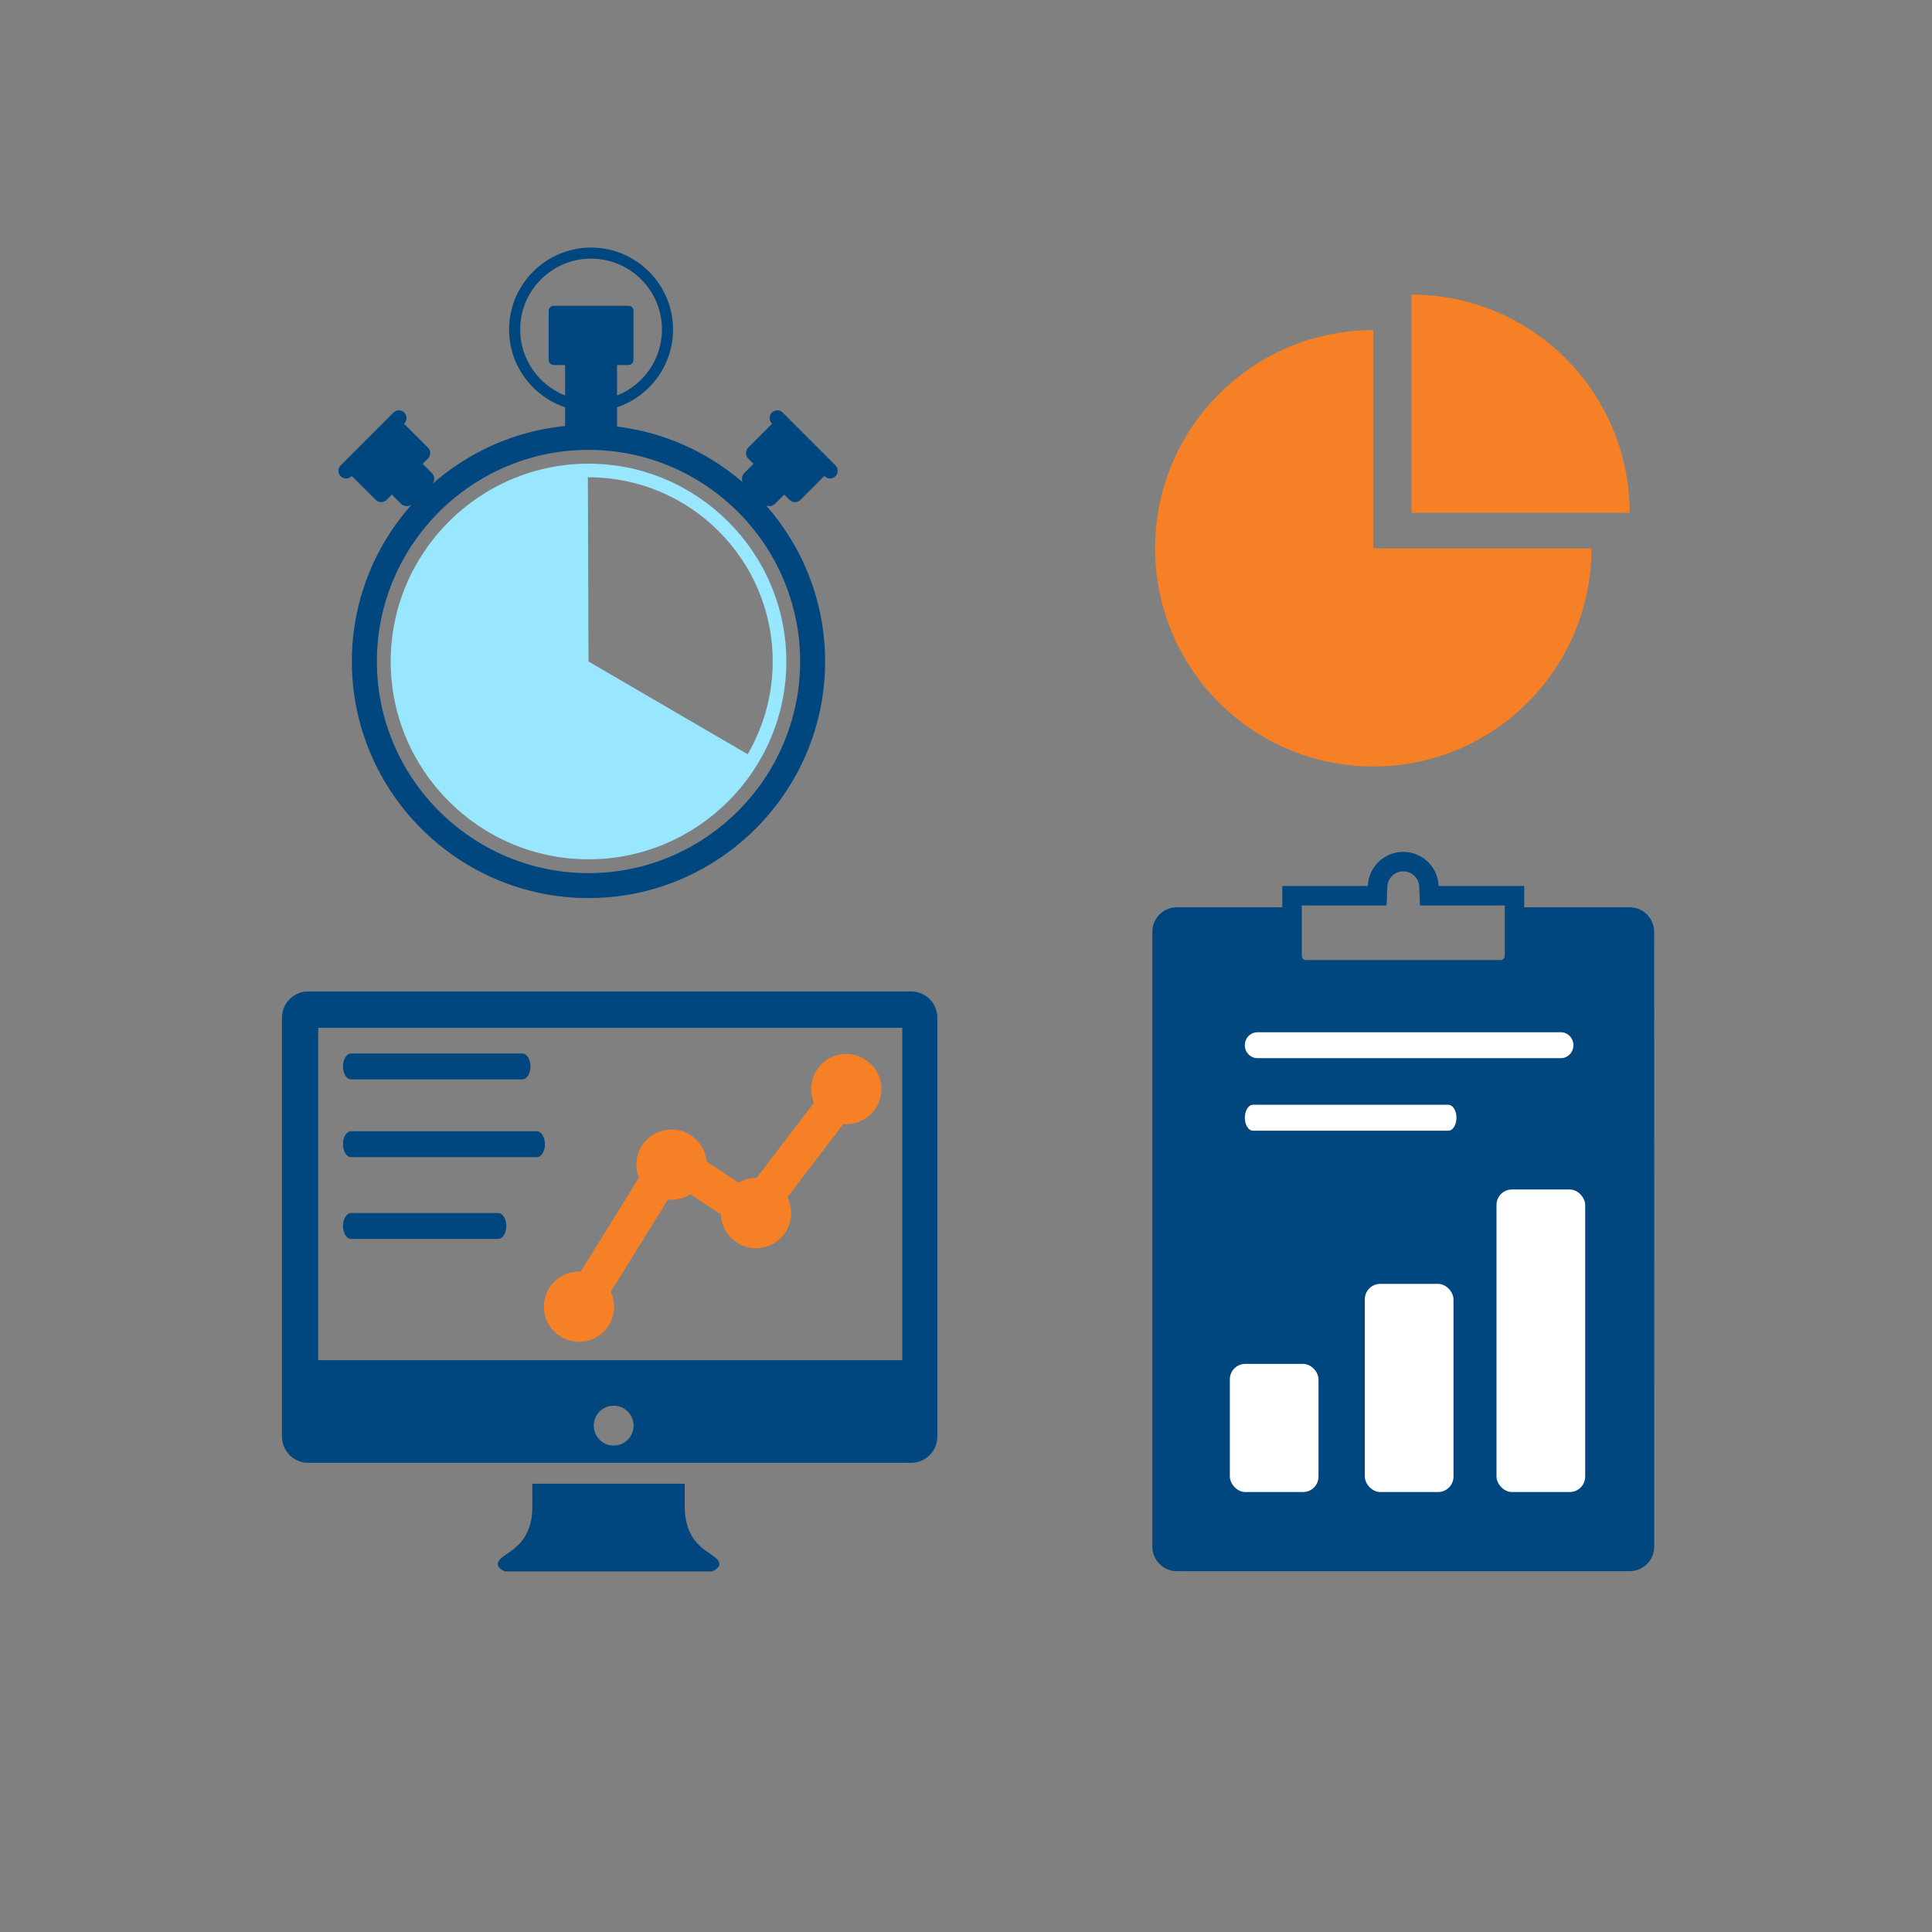 <?xml version="1.0" encoding="UTF-8"?>
<svg xmlns="http://www.w3.org/2000/svg" viewBox="0 0 800 800">
  <rect x="0" y="0" width="800" height="800" fill="#808080" stroke="none"/>
  <defs>
    <style>
      .cls-1, .cls-2, .cls-3 {
        fill-rule: evenodd;
      }

      .cls-1, .cls-4 {
        fill: #fff;
      }

      .cls-2 {
        fill: #99e6ff;
      }

      .cls-5, .cls-3 {
        fill: #00467f;
      }

      .cls-6 {
        fill: none;
        stroke: #f58025;
        stroke-miterlimit: 10;
        stroke-width: 15px;
      }

      .cls-7 {
        fill: #f58025;
      }
    </style>
  </defs>
  <g id="Laag_4" data-name="Laag 4">
    <polyline class="cls-6" points="235.56 548.65 277.97 480.26 311.46 502.48 350.32 451.63"/>
    <path class="cls-7" d="M659,227.04c0,49.9-40.45,90.35-90.35,90.35s-90.35-40.45-90.35-90.35,40.45-90.35,90.35-90.35v90.35h90.35Z"/>
    <path class="cls-7" d="M584.46,122c49.9,0,90.35,40.45,90.35,90.35h-90.35v-90.35Z"/>
    <circle class="cls-7" cx="350.43" cy="450.97" r="14.55"/>
    <circle class="cls-7" cx="313.05" cy="502.3" r="14.55"/>
    <circle class="cls-7" cx="278.05" cy="482.23" r="14.55"/>
    <circle class="cls-7" cx="239.75" cy="541.07" r="14.55"/>
  </g>
  <g id="Layer_2" data-name="Layer 2">
    <g>
      <path class="cls-5" d="M207.21,645.49c-3.3,3.3,1.89,5.19,1.89,5.19h85.79s5.18-1.89,1.89-5.19c-3.3-3.3-12.26-5.66-13.2-19.8-.07-1.11-.03-5.54-.02-11.31h-63.14c.01,5.77.06,10.2-.01,11.31-.94,14.14-9.9,16.5-13.2,19.8Z"/>
      <path class="cls-5" d="M377.28,410.53H127.61c-5.97,0-10.86,4.88-10.86,10.86v173.47c0,5.97,4.88,10.86,10.86,10.86h249.67c5.97,0,10.86-4.88,10.86-10.86v-173.47c0-5.97-4.88-10.86-10.86-10.86ZM254.11,598.57c-4.56,0-8.25-3.69-8.25-8.25s3.69-8.25,8.25-8.25,8.25,3.69,8.25,8.25-3.69,8.25-8.25,8.25ZM373.62,563.22h-241.84v-137.65h241.84v137.65Z"/>
    </g>
    <path class="cls-3" d="M684.97,485.86l-.02-100.04c0-5.57-4.55-10.14-10.14-10.14h-43.67v-8.81h-35.43c-.28-7.84-6.73-14.12-14.66-14.12s-14.37,6.28-14.67,14.12h-35.41v8.81h-43.66c-5.57,0-10.15,4.55-10.15,10.14v254.64c.02,5.57,4.58,10.14,10.15,10.14h0s187.51,0,187.51,0c5.57,0,10.14-4.57,10.14-10.15v-14.67l.02-139.91ZM539.04,395.82v-20.88h35.12l.31-7.78c.13-3.56,3.05-6.36,6.6-6.36s6.47,2.81,6.62,6.36l.28,7.78h35.12v20.88c0,.96-.77,1.73-1.7,1.73h-80.61c-.96,0-1.73-.79-1.73-1.73Z"/>
    <path class="cls-1" d="M646.29,427.43c2.88,0,5.23,2.41,5.23,5.37s-2.34,5.37-5.23,5.37h-125.58c-2.91,0-5.25-2.41-5.25-5.37s2.33-5.37,5.25-5.37h125.58Z"/>
    <path class="cls-1" d="M599.72,457.46c1.85,0,3.37,2.41,3.37,5.37s-1.5,5.37-3.37,5.37h-80.88c-1.88,0-3.38-2.41-3.38-5.37s1.5-5.37,3.38-5.37h80.88Z"/>
    <path class="cls-3" d="M216.28,436.22c1.85,0,3.37,2.41,3.37,5.37s-1.5,5.37-3.37,5.37h-70.88c-1.88,0-3.38-2.41-3.38-5.37s1.5-5.37,3.38-5.37h70.88Z"/>
    <path class="cls-3" d="M222.28,468.41c1.85,0,3.37,2.41,3.37,5.37s-1.5,5.37-3.37,5.37h-76.88c-1.88,0-3.38-2.41-3.38-5.37s1.5-5.37,3.38-5.37h76.88Z"/>
    <path class="cls-3" d="M206.28,502.29c1.85,0,3.37,2.41,3.37,5.37s-1.5,5.37-3.37,5.37h-60.88c-1.88,0-3.38-2.41-3.38-5.37s1.5-5.37,3.38-5.37h60.88Z"/>
    <rect class="cls-4" x="509.25" y="564.76" width="36.72" height="53.06" rx="6.39" ry="6.39"/>
    <rect class="cls-4" x="565.14" y="531.62" width="36.72" height="86.2" rx="6.39" ry="6.39"/>
    <rect class="cls-4" x="619.67" y="492.54" width="36.72" height="125.28" rx="6.39" ry="6.39"/>
    <g>
      <path class="cls-3" d="M345.95,192.7l-21.85-21.85c-1.24-1.24-3.26-1.24-4.5,0h0c-1.24,1.24-1.24,3.26,0,4.5l.11.11-9.88,9.89c-1.25,1.25-1.25,3.29,0,4.54l2.17,2.17-3.78,3.78c-1.04,1.04-1.26,2.58-.68,3.85-14.35-12.37-32.3-20.66-52.04-23.05v-8c13.46-4.51,23.19-17.23,23.19-32.18,0-18.71-15.23-33.94-33.94-33.94s-33.94,15.23-33.94,33.94c0,14.96,9.73,27.68,23.19,32.18v7.76c-20.91,2.07-39.92,10.76-54.91,23.94,1.02-1.35.94-3.28-.29-4.5l-3.78-3.78,2.18-2.17c1.25-1.25,1.25-3.29,0-4.54l-9.89-9.89.11-.11c1.24-1.24,1.24-3.26,0-4.5-1.24-1.24-3.26-1.24-4.5,0l-21.85,21.85c-1.24,1.24-1.24,3.26,0,4.5h0c1.24,1.24,3.26,1.24,4.5,0l.11-.11,9.88,9.89c1.25,1.25,3.29,1.25,4.54,0l2.17-2.18,3.78,3.78c1.18,1.18,3.01,1.32,4.34.42-15.35,17.3-24.69,40.05-24.69,64.9,0,53.97,44.01,97.98,97.98,97.98s97.98-44.01,97.98-97.98c0-24.69-9.22-47.3-24.39-64.56,1.23.48,2.69.23,3.68-.76l3.78-3.78,2.18,2.18c1.25,1.25,3.29,1.25,4.54,0l9.89-9.89.11.11c1.24,1.24,3.26,1.24,4.5,0h0c1.22-1.24,1.22-3.26-.01-4.5ZM215.39,136.45c0-16.19,13.17-29.36,29.36-29.36s29.36,13.17,29.36,29.36c0,12.39-7.72,23.01-18.61,27.31v-12.62h4.7c1.17,0,2.12-.96,2.12-2.12v-20.29c0-1.17-.95-2.12-2.12-2.12h-30.89c-1.17,0-2.12.96-2.12,2.12v20.29c0,1.17.96,2.12,2.12,2.12h4.69v12.62c-10.88-4.3-18.61-14.92-18.61-27.31ZM243.69,361.54c-48.27,0-87.63-39.37-87.63-87.63s39.37-87.63,87.63-87.63,87.63,39.37,87.63,87.63c0,48.27-39.37,87.63-87.63,87.63Z"/>
      <path class="cls-2" d="M243.69,192c-45.12,0-81.91,36.8-81.91,81.91s36.8,81.91,81.91,81.91,81.91-36.79,81.91-81.91c0-45.11-36.79-81.91-81.91-81.91ZM309.59,312.31l-65.9-38.4-.26-76.27h.26c42.12,0,76.27,34.15,76.27,76.27,0,13.49-3.57,26.74-10.37,38.4Z"/>
    </g>
  </g>
</svg>